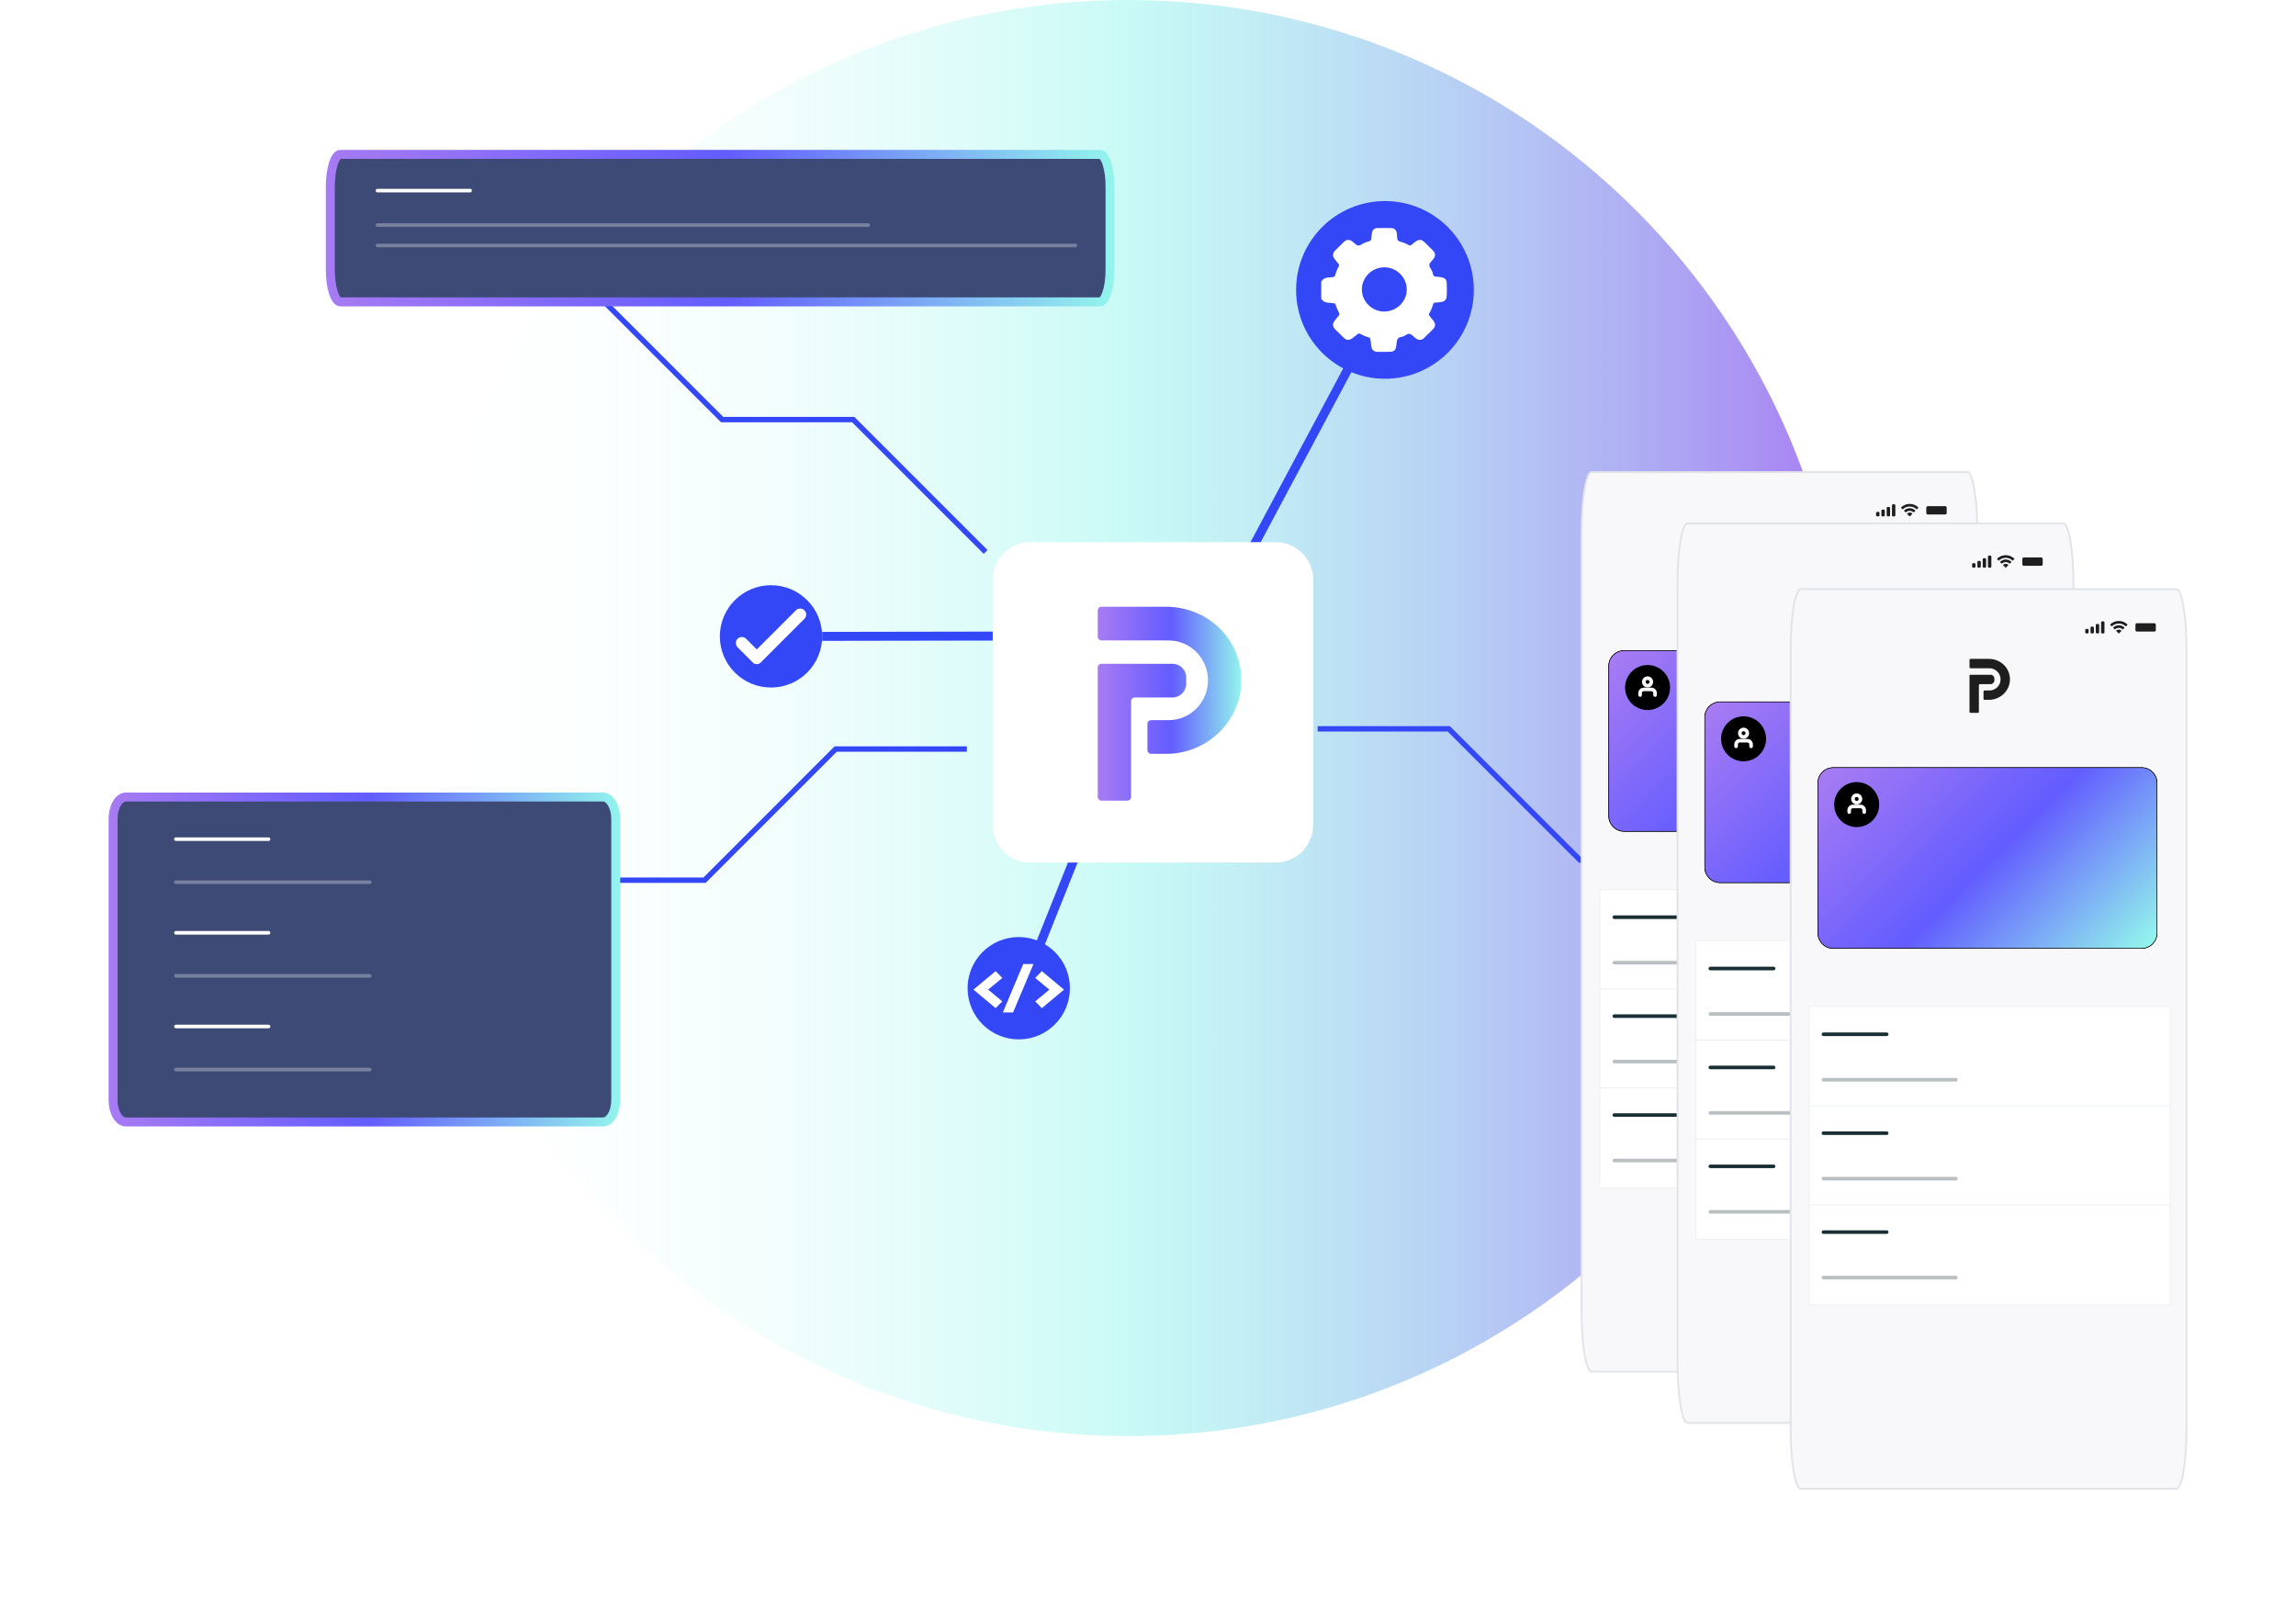 <svg width="1279" height="890" viewBox="0 0 1279 890" fill="none" xmlns="http://www.w3.org/2000/svg">
<path d="M628.5 800C849.414 800 1028.5 620.914 1028.5 400C1028.5 179.086 849.414 0 628.5 0C407.586 0 228.5 179.086 228.5 400C228.5 620.914 407.586 800 628.5 800Z" fill="url(#paint0_linear_2076_1149)"/>
<path d="M329.23 160.71L402.281 233.75H475.32L549.031 307.46" stroke="#3347F6" stroke-width="3" stroke-miterlimit="10"/>
<path d="M538.589 417.25H465.539L392.499 490.3H318.789" stroke="#3347F6" stroke-width="3" stroke-miterlimit="10"/>
<path d="M734 406H807.05L880.09 479.04H953.8" stroke="#3347F6" stroke-width="3" stroke-miterlimit="10"/>
<g filter="url(#filter0_d_2076_1149)">
<path d="M429.5 383C445.24 383 458 370.24 458 354.5C458 338.76 445.24 326 429.5 326C413.76 326 401 338.76 401 354.5C401 370.24 413.76 383 429.5 383Z" fill="#3347F6"/>
</g>
<path d="M448.101 344.73L423.721 369.11C422.531 370.3 420.601 370.3 419.411 369.11L410.931 360.63C409.601 359.3 409.571 357.09 410.931 355.79C412.241 354.53 414.331 354.54 415.631 355.84L421.571 361.78L443.361 339.99C444.671 338.68 446.791 338.68 448.111 339.99C449.421 341.3 449.421 343.42 448.111 344.74L448.101 344.73Z" fill="white"/>
<g filter="url(#filter1_d_2076_1149)">
<path d="M925.211 428.5C940.951 428.5 953.711 415.74 953.711 400C953.711 384.26 940.951 371.5 925.211 371.5C909.471 371.5 896.711 384.26 896.711 400C896.711 415.74 909.471 428.5 925.211 428.5Z" fill="#3347F6"/>
</g>
<path d="M925.211 420C914.181 420 905.211 411.03 905.211 400C905.211 388.97 914.181 380 925.211 380C936.241 380 945.211 388.97 945.211 400C945.211 411.03 936.241 420 925.211 420ZM925.211 380.96C914.711 380.96 906.171 389.5 906.171 400C906.171 410.5 914.711 419.03 925.211 419.03C935.711 419.03 944.241 410.49 944.241 400C944.241 389.51 935.701 380.96 925.211 380.96Z" stroke="white" stroke-width="2" stroke-miterlimit="10"/>
<path d="M925.211 420C919.451 420 915.111 411.4 915.111 400C915.111 388.6 919.451 380 925.211 380C930.971 380 935.311 388.6 935.311 400C935.311 411.4 930.971 420 925.211 420ZM925.211 380.96C920.001 380.96 916.081 389.14 916.081 400C916.081 410.86 920.011 419.03 925.211 419.03C930.411 419.03 934.341 410.85 934.341 400C934.341 389.15 930.411 380.96 925.211 380.96Z" stroke="white" stroke-width="2" stroke-miterlimit="10"/>
<path d="M944.711 400H905.701V400.96H944.711V400Z" stroke="white" stroke-width="2" stroke-miterlimit="10"/>
<path d="M942.881 407.81H907.541V408.78H942.881V407.81Z" stroke="white" stroke-width="2" stroke-miterlimit="10"/>
<path d="M942.881 391.23H907.541V392.19H942.881V391.23Z" stroke="white" stroke-width="2" stroke-miterlimit="10"/>
<g filter="url(#filter2_d_2076_1149)">
<path d="M771.5 211C798.838 211 821 188.838 821 161.5C821 134.162 798.838 112 771.5 112C744.162 112 722 134.162 722 161.5C722 188.838 744.162 211 771.5 211Z" fill="#3347F6"/>
</g>
<path d="M736 156.869C737.416 154.4 739.952 154.625 742.26 154.4C743.222 154.297 743.642 153.986 743.869 153.071C744.271 151.449 744.918 149.912 745.74 148.445C746.055 147.876 746.072 147.479 745.617 146.961C744.866 146.115 744.166 145.2 743.467 144.302C742.173 142.611 742.26 141.057 743.764 139.538C745.355 137.933 746.946 136.345 748.573 134.791C750.077 133.342 751.65 133.272 753.329 134.498C754.396 135.292 755.392 136.621 756.546 136.777C757.613 136.932 758.855 135.81 760.026 135.309C760.761 134.999 761.513 134.653 762.299 134.515C763.523 134.308 763.856 133.6 763.908 132.513C763.961 131.46 764.118 130.407 764.345 129.371C764.678 127.973 765.639 127.093 767.091 127.058C769.784 126.989 772.459 126.972 775.152 127.058C776.848 127.11 777.88 128.249 778.142 130.114C778.334 131.391 778.055 132.979 778.737 133.859C779.401 134.722 781.045 134.826 782.234 135.309C783.143 135.689 784.052 136.138 784.909 136.621C785.399 136.897 785.714 136.863 786.116 136.5C786.955 135.775 787.829 135.102 788.739 134.446C790.347 133.29 791.869 133.359 793.32 134.705C795.016 136.31 796.678 137.95 798.286 139.607C799.703 141.075 799.773 142.559 798.549 144.216C797.762 145.286 796.468 146.236 796.223 147.392C795.978 148.566 797.237 149.74 797.692 150.965C797.867 151.466 798.164 151.949 798.216 152.467C798.356 153.831 799.196 154.124 800.402 154.159C801.469 154.193 802.553 154.366 803.585 154.607C804.949 154.935 805.788 155.868 805.875 157.266C806.05 159.907 806.033 162.565 805.875 165.223C805.77 167.001 804.599 168.019 802.728 168.244C801.539 168.382 800.367 168.537 799.178 168.658C798.723 168.693 798.531 168.882 798.409 169.314C797.867 171.213 797.097 173.025 796.101 174.734C795.838 175.183 795.908 175.476 796.223 175.839C796.975 176.754 797.709 177.668 798.444 178.601C799.808 180.361 799.738 181.898 798.181 183.468C796.625 185.039 795.051 186.593 793.46 188.129C791.886 189.665 790.313 189.734 788.546 188.405C787.445 187.576 786.483 186.299 785.259 185.988C784.07 185.678 782.916 187.007 781.639 187.387C781.342 187.473 781.062 187.663 780.782 187.68C778.544 187.853 778.142 189.285 777.967 191.201C777.583 195.568 776.988 196 772.529 196C770.833 196 769.154 196 767.458 196C765.36 195.983 764.17 194.964 763.873 192.927C763.698 191.685 763.541 190.442 763.436 189.199C763.384 188.56 763.209 188.181 762.509 187.973C760.813 187.49 759.187 186.8 757.648 185.954C757.123 185.66 756.756 185.712 756.319 186.092C755.357 186.903 754.361 187.68 753.346 188.422C751.615 189.717 750.076 189.613 748.52 188.129C746.929 186.593 745.355 185.039 743.781 183.468C742.225 181.898 742.138 180.361 743.502 178.601C744.254 177.634 745.005 176.685 745.792 175.753C746.194 175.286 746.282 174.907 745.967 174.337C745.145 172.887 744.498 171.351 744.026 169.746C743.869 169.21 743.554 168.952 742.96 168.934C742.278 168.917 741.596 168.744 740.896 168.727C738.903 168.675 737.119 168.244 736 166.414V156.851V156.869ZM771.112 173.543C778.002 173.543 783.685 167.95 783.65 161.201C783.615 154.452 778.002 148.928 771.165 148.911C764.31 148.894 758.61 154.504 758.627 161.27C758.662 168.019 764.258 173.543 771.112 173.56V173.543Z" fill="white"/>
<g filter="url(#filter3_d_2076_1149)">
<path d="M567.5 579C583.24 579 596 566.24 596 550.5C596 534.76 583.24 522 567.5 522C551.76 522 539 534.76 539 550.5C539 566.24 551.76 579 567.5 579Z" fill="#3347F6"/>
</g>
<path d="M556.131 557.94L554.521 559.56L544.611 551.29L554.521 543.02L556.131 544.66L548.101 551.26L556.131 557.94Z" fill="white" stroke="white" stroke-width="3" stroke-miterlimit="10"/>
<path d="M573.451 538.5L563.341 562.5H560.891L571.001 538.5H573.451Z" fill="white" stroke="white" stroke-width="3" stroke-miterlimit="10"/>
<path d="M578.881 544.66L580.471 543.02L590.381 551.29L580.471 559.56L578.881 557.94L586.911 551.32L578.881 544.66Z" fill="white" stroke="white" stroke-width="3" stroke-miterlimit="10"/>
<path d="M458 354.5L568 354.31" stroke="#3347F6" stroke-width="5" stroke-miterlimit="10"/>
<path d="M756 196L692 315.93" stroke="#3347F6" stroke-width="5" stroke-miterlimit="10"/>
<path d="M605 462L579 527" stroke="#3347F6" stroke-width="5" stroke-miterlimit="10"/>
<g filter="url(#filter4_d_2076_1149)">
<path d="M710.58 302H573.92C562.366 302 553 311.366 553 322.92V459.58C553 471.134 562.366 480.5 573.92 480.5H710.58C722.134 480.5 731.5 471.134 731.5 459.58V322.92C731.5 311.366 722.134 302 710.58 302Z" fill="white"/>
</g>
<path d="M653.207 388.539H632.134C630.996 388.539 630.077 389.467 630.077 390.617V443.922C630.077 445.072 629.159 446 628.02 446H613.557C612.419 446 611.5 445.072 611.5 443.922V371.848C611.5 370.698 612.419 369.77 613.557 369.77H653.207C657.398 369.77 660.789 373.196 660.789 377.43V380.873C660.789 385.101 657.398 388.527 653.207 388.533V388.539ZM651.328 338.036C651.328 338.036 651.31 338.03 651.31 338.018C651.31 338.006 651.304 338 651.293 338H613.557C612.419 338 611.5 338.928 611.5 340.078V354.684C611.5 355.834 612.419 356.763 613.557 356.763H649.585C649.585 356.763 649.603 356.775 649.603 356.787C649.603 356.799 649.615 356.81 649.627 356.804C650.06 356.781 650.492 356.763 650.931 356.763C663.077 356.763 672.923 366.704 672.923 378.975C672.923 391.245 663.077 401.181 650.931 401.181C650.492 401.181 650.06 401.163 649.627 401.139C649.615 401.139 649.603 401.145 649.603 401.157C649.603 401.169 649.591 401.175 649.585 401.175H641.233C640.095 401.175 639.176 402.103 639.176 403.253V417.859C639.176 419.009 640.095 419.937 641.233 419.937H649.793C672.81 419.835 691.5 401.498 691.5 378.969C691.5 356.439 673.628 338.922 651.328 338.036Z" fill="url(#paint1_linear_2076_1149)"/>
<g filter="url(#filter5_d_2076_1149)">
<path d="M886.614 263H1095.9C1099 263 1101.52 278.06 1101.52 296.628V730.476C1101.52 749.044 1099 764.104 1095.9 764.104H886.614C883.513 764.104 881 749.044 881 730.476V296.628C881 278.06 883.513 263 886.614 263Z" fill="#F8F8FA"/>
<path d="M886.614 263H1095.9C1099 263 1101.52 278.06 1101.52 296.628V730.476C1101.52 749.044 1099 764.104 1095.9 764.104H886.614C883.513 764.104 881 749.044 881 730.476V296.628C881 278.06 883.513 263 886.614 263Z" stroke="#E0E3E8" stroke-miterlimit="10"/>
</g>
<path d="M1092.4 495.463H891.256V551.207H1092.4V495.463Z" fill="white" stroke="#ECEFF2" stroke-width="0.5"/>
<path d="M1092.4 550.841H891.256V606.584H1092.4V550.841Z" fill="white" stroke="#ECEFF2" stroke-width="0.5"/>
<path d="M1092.4 605.983H891.256V661.726H1092.4V605.983Z" fill="white" stroke="#ECEFF2" stroke-width="0.5"/>
<path d="M899.279 510.945H934.518" stroke="#1A2E35" stroke-width="2" stroke-linecap="round" stroke-linejoin="round"/>
<path opacity="0.3" d="M899.279 536.28H973.028" stroke="#1A2E35" stroke-width="2" stroke-linecap="round" stroke-linejoin="round"/>
<path d="M899.279 566.051H934.518" stroke="#1A2E35" stroke-width="2" stroke-linecap="round" stroke-linejoin="round"/>
<path opacity="0.3" d="M899.279 591.374H973.028" stroke="#1A2E35" stroke-width="2" stroke-linecap="round" stroke-linejoin="round"/>
<path d="M899.279 621.157H934.518" stroke="#1A2E35" stroke-width="2" stroke-linecap="round" stroke-linejoin="round"/>
<path opacity="0.3" d="M899.279 646.48H973.028" stroke="#1A2E35" stroke-width="2" stroke-linecap="round" stroke-linejoin="round"/>
<path d="M1083.62 281.972H1073.87C1073.43 281.972 1073.07 282.351 1073.07 282.819V285.767C1073.07 286.235 1073.43 286.614 1073.87 286.614H1083.62C1084.06 286.614 1084.42 286.235 1084.42 285.767V282.819C1084.42 282.351 1084.06 281.972 1083.62 281.972Z" fill="#1E1E1E"/>
<path fill-rule="evenodd" clip-rule="evenodd" d="M1063.82 282.149C1065.22 282.149 1066.57 282.688 1067.59 283.658C1067.66 283.735 1067.79 283.735 1067.86 283.658L1068.59 282.919C1068.63 282.881 1068.65 282.827 1068.65 282.773C1068.65 282.719 1068.63 282.665 1068.59 282.627C1065.93 280.063 1061.71 280.063 1059.04 282.627C1059 282.665 1058.98 282.719 1058.98 282.773C1058.98 282.827 1059 282.881 1059.04 282.919L1059.77 283.658C1059.84 283.735 1059.97 283.735 1060.04 283.658C1061.06 282.688 1062.41 282.149 1063.82 282.149ZM1063.82 284.551C1064.58 284.551 1065.33 284.836 1065.9 285.359C1065.98 285.436 1066.1 285.428 1066.17 285.359L1066.91 284.62C1066.94 284.582 1066.97 284.528 1066.97 284.474C1066.97 284.42 1066.94 284.366 1066.91 284.328C1065.16 282.704 1062.47 282.704 1060.73 284.328C1060.69 284.366 1060.67 284.42 1060.67 284.474C1060.67 284.528 1060.69 284.582 1060.72 284.62L1061.46 285.359C1061.53 285.436 1061.65 285.436 1061.73 285.359C1062.3 284.843 1063.04 284.551 1063.82 284.551ZM1065.28 286.175C1065.28 286.229 1065.26 286.283 1065.22 286.321L1063.95 287.599C1063.92 287.638 1063.87 287.661 1063.82 287.661C1063.76 287.661 1063.71 287.638 1063.68 287.599L1062.41 286.321C1062.37 286.283 1062.35 286.229 1062.35 286.175C1062.35 286.121 1062.37 286.067 1062.42 286.029C1063.22 285.344 1064.41 285.344 1065.21 286.029C1065.26 286.067 1065.28 286.121 1065.28 286.175Z" fill="#1E1E1E"/>
<path fill-rule="evenodd" clip-rule="evenodd" d="M1055.19 280.918H1054.56C1054.21 280.918 1053.93 281.202 1053.93 281.549V287.029C1053.93 287.376 1054.22 287.661 1054.56 287.661H1055.19C1055.54 287.661 1055.82 287.376 1055.82 287.029V281.549C1055.82 281.202 1055.54 280.918 1055.19 280.918ZM1051.62 282.388H1052.25C1052.59 282.388 1052.88 282.673 1052.88 283.019V287.022C1052.88 287.368 1052.59 287.653 1052.25 287.653H1051.62C1051.26 287.653 1050.99 287.368 1050.99 287.022V283.019C1050.99 282.673 1051.27 282.388 1051.62 282.388ZM1049.3 283.866H1048.67C1048.32 283.866 1048.04 284.151 1048.04 284.497V287.029C1048.04 287.376 1048.33 287.661 1048.67 287.661H1049.3C1049.65 287.661 1049.93 287.376 1049.93 287.029V284.497C1049.93 284.151 1049.65 283.866 1049.3 283.866ZM1046.36 285.128H1045.73C1045.38 285.128 1045.1 285.413 1045.1 285.759V287.022C1045.1 287.368 1045.39 287.653 1045.73 287.653H1046.36C1046.72 287.653 1046.99 287.368 1046.99 287.022V285.759C1046.99 285.413 1046.71 285.128 1046.36 285.128Z" fill="#1E1E1E"/>
<path d="M1076.54 362.635H904.74C900.125 362.635 896.385 366.375 896.385 370.99V454.541C896.385 459.155 900.125 462.896 904.74 462.896H1076.54C1081.16 462.896 1084.9 459.155 1084.9 454.541V370.99C1084.9 366.375 1081.16 362.635 1076.54 362.635Z" fill="black"/>
<path d="M1076.54 362.765H904.74C900.198 362.765 896.516 366.448 896.516 370.99V454.541C896.516 459.083 900.198 462.766 904.74 462.766H1076.54C1081.08 462.766 1084.77 459.083 1084.77 454.541V370.99C1084.77 366.448 1081.08 362.765 1076.54 362.765Z" stroke="black"/>
<path d="M1076.54 362.635H904.74C900.125 362.635 896.385 366.375 896.385 370.99V454.541C896.385 459.155 900.125 462.896 904.74 462.896H1076.54C1081.16 462.896 1084.9 459.155 1084.9 454.541V370.99C1084.9 366.375 1081.16 362.635 1076.54 362.635Z" fill="#4B40DE"/>
<path d="M1076.54 362.765H904.74C900.198 362.765 896.516 366.448 896.516 370.99V454.541C896.516 459.083 900.198 462.766 904.74 462.766H1076.54C1081.08 462.766 1084.77 459.083 1084.77 454.541V370.99C1084.77 366.448 1081.08 362.765 1076.54 362.765Z" stroke="black"/>
<path d="M1076.54 362.635H904.74C900.125 362.635 896.385 366.375 896.385 370.99V454.541C896.385 459.155 900.125 462.896 904.74 462.896H1076.54C1081.16 462.896 1084.9 459.155 1084.9 454.541V370.99C1084.9 366.375 1081.16 362.635 1076.54 362.635Z" fill="url(#paint2_linear_2076_1149)"/>
<path d="M1076.54 362.765H904.74C900.198 362.765 896.516 366.448 896.516 370.99V454.541C896.516 459.083 900.198 462.766 904.74 462.766H1076.54C1081.08 462.766 1084.77 459.083 1084.77 454.541V370.99C1084.77 366.448 1081.08 362.765 1076.54 362.765Z" fill="url(#paint3_linear_2076_1149)"/>
<path d="M917.794 395.533C924.716 395.533 930.327 389.922 930.327 383C930.327 376.079 924.716 370.468 917.794 370.468C910.873 370.468 905.262 376.079 905.262 383C905.262 389.922 910.873 395.533 917.794 395.533Z" fill="black"/>
<path d="M921.972 387.178V386.134C921.972 385.58 921.753 385.047 921.361 384.656C920.97 384.264 920.437 384.045 919.884 384.045H915.706C915.152 384.045 914.62 384.264 914.228 384.656C913.837 385.047 913.617 385.58 913.617 386.134V387.178" stroke="white" stroke-width="2" stroke-linecap="round" stroke-linejoin="round"/>
<path d="M917.794 381.956C918.948 381.956 919.883 381.021 919.883 379.867C919.883 378.713 918.948 377.778 917.794 377.778C916.64 377.778 915.705 378.713 915.705 379.867C915.705 381.021 916.64 381.956 917.794 381.956Z" stroke="white" stroke-width="2" stroke-linecap="round" stroke-linejoin="round"/>
<path d="M992.378 315.902H986.444C986.122 315.902 985.866 316.158 985.866 316.48V331.338C985.866 331.66 985.609 331.916 985.287 331.916H981.213C980.891 331.916 980.635 331.66 980.635 331.338V311.257C980.635 310.935 980.891 310.678 981.213 310.678H992.378C993.558 310.678 994.51 311.631 994.51 312.81V313.77C994.51 314.949 993.558 315.902 992.378 315.902ZM991.851 301.836H981.228C980.906 301.836 980.649 302.092 980.649 302.414V306.488C980.649 306.81 980.906 307.066 981.228 307.066H991.375C991.499 307.066 991.617 307.052 991.741 307.052C995.162 307.052 997.932 309.821 997.932 313.242C997.932 316.664 995.162 319.433 991.741 319.433C991.617 319.433 991.492 319.433 991.375 319.418H989.023C988.701 319.418 988.444 319.675 988.444 319.997V324.07C988.444 324.393 988.701 324.649 989.023 324.649H991.433C997.91 324.62 1003.18 319.513 1003.18 313.235C1003.18 306.957 998.144 302.077 991.866 301.828L991.851 301.836Z" fill="#1E1E1E"/>
<g filter="url(#filter6_d_2076_1149)">
<path d="M940.094 291.572H1149.38C1152.48 291.572 1155 306.632 1155 325.2V759.048C1155 777.616 1152.48 792.676 1149.38 792.676H940.094C936.994 792.676 934.48 777.616 934.48 759.048V325.2C934.48 306.632 936.994 291.572 940.094 291.572Z" fill="#F8F8FA"/>
<path d="M940.094 291.572H1149.38C1152.48 291.572 1155 306.632 1155 325.2V759.048C1155 777.616 1152.48 792.676 1149.38 792.676H940.094C936.994 792.676 934.48 777.616 934.48 759.048V325.2C934.48 306.632 936.994 291.572 940.094 291.572Z" stroke="#E0E3E8" stroke-miterlimit="10"/>
</g>
<path d="M1145.88 524.035H944.736V579.778H1145.88V524.035Z" fill="white" stroke="#ECEFF2" stroke-width="0.5"/>
<path d="M1145.88 579.413H944.736V635.156H1145.88V579.413Z" fill="white" stroke="#ECEFF2" stroke-width="0.5"/>
<path d="M1145.88 634.554H944.736V690.298H1145.88V634.554Z" fill="white" stroke="#ECEFF2" stroke-width="0.5"/>
<path d="M952.76 539.517H987.998" stroke="#1A2E35" stroke-width="2" stroke-linecap="round" stroke-linejoin="round"/>
<path opacity="0.3" d="M952.76 564.851H1026.51" stroke="#1A2E35" stroke-width="2" stroke-linecap="round" stroke-linejoin="round"/>
<path d="M952.76 594.623H987.998" stroke="#1A2E35" stroke-width="2" stroke-linecap="round" stroke-linejoin="round"/>
<path opacity="0.3" d="M952.76 619.946H1026.51" stroke="#1A2E35" stroke-width="2" stroke-linecap="round" stroke-linejoin="round"/>
<path d="M952.76 649.729H987.998" stroke="#1A2E35" stroke-width="2" stroke-linecap="round" stroke-linejoin="round"/>
<path opacity="0.3" d="M952.76 675.052H1026.51" stroke="#1A2E35" stroke-width="2" stroke-linecap="round" stroke-linejoin="round"/>
<path d="M1137.1 310.544H1127.35C1126.91 310.544 1126.55 310.923 1126.55 311.391V314.339C1126.55 314.806 1126.91 315.186 1127.35 315.186H1137.1C1137.54 315.186 1137.9 314.806 1137.9 314.339V311.391C1137.9 310.923 1137.54 310.544 1137.1 310.544Z" fill="#1E1E1E"/>
<path fill-rule="evenodd" clip-rule="evenodd" d="M1117.3 310.721C1118.7 310.721 1120.05 311.26 1121.07 312.23C1121.14 312.307 1121.27 312.307 1121.34 312.23L1122.07 311.491C1122.11 311.452 1122.13 311.398 1122.13 311.345C1122.13 311.291 1122.11 311.237 1122.07 311.198C1119.41 308.635 1115.19 308.635 1112.52 311.198C1112.48 311.237 1112.46 311.291 1112.46 311.345C1112.46 311.398 1112.48 311.452 1112.52 311.491L1113.25 312.23C1113.33 312.307 1113.45 312.307 1113.52 312.23C1114.54 311.26 1115.89 310.721 1117.3 310.721ZM1117.3 313.123C1118.07 313.123 1118.81 313.407 1119.38 313.931C1119.46 314.008 1119.58 314 1119.66 313.931L1120.39 313.192C1120.42 313.153 1120.45 313.1 1120.45 313.046C1120.45 312.992 1120.42 312.938 1120.39 312.899C1118.64 311.275 1115.95 311.275 1114.21 312.899C1114.18 312.938 1114.15 312.992 1114.15 313.046C1114.15 313.1 1114.17 313.153 1114.2 313.192L1114.94 313.931C1115.01 314.008 1115.13 314.008 1115.21 313.931C1115.78 313.415 1116.52 313.123 1117.3 313.123ZM1118.76 314.747C1118.76 314.801 1118.74 314.855 1118.7 314.893L1117.44 316.171C1117.4 316.209 1117.35 316.232 1117.3 316.232C1117.24 316.232 1117.19 316.209 1117.16 316.171L1115.89 314.893C1115.85 314.855 1115.83 314.801 1115.83 314.747C1115.83 314.693 1115.85 314.639 1115.9 314.601C1116.7 313.916 1117.89 313.916 1118.7 314.601C1118.74 314.639 1118.76 314.693 1118.76 314.747Z" fill="#1E1E1E"/>
<path fill-rule="evenodd" clip-rule="evenodd" d="M1108.67 309.489H1108.04C1107.69 309.489 1107.41 309.774 1107.41 310.121V315.601C1107.41 315.948 1107.7 316.232 1108.04 316.232H1108.67C1109.02 316.232 1109.3 315.948 1109.3 315.601V310.121C1109.3 309.774 1109.02 309.489 1108.67 309.489ZM1105.1 310.96H1105.73C1106.07 310.96 1106.36 311.244 1106.36 311.591V315.593C1106.36 315.94 1106.07 316.225 1105.73 316.225H1105.1C1104.75 316.225 1104.47 315.94 1104.47 315.593V311.591C1104.47 311.244 1104.75 310.96 1105.1 310.96ZM1102.78 312.438H1102.15C1101.8 312.438 1101.52 312.722 1101.52 313.069V315.601C1101.52 315.948 1101.81 316.232 1102.15 316.232H1102.78C1103.13 316.232 1103.41 315.948 1103.41 315.601V313.069C1103.41 312.722 1103.13 312.438 1102.78 312.438ZM1099.84 313.7H1099.21C1098.86 313.7 1098.58 313.985 1098.58 314.331V315.593C1098.58 315.94 1098.87 316.225 1099.21 316.225H1099.84C1100.2 316.225 1100.47 315.94 1100.47 315.593V314.331C1100.47 313.985 1100.19 313.7 1099.84 313.7Z" fill="#1E1E1E"/>
<path d="M1130.02 391.207H958.22C953.606 391.207 949.865 394.947 949.865 399.562V483.113C949.865 487.727 953.606 491.468 958.22 491.468H1130.02C1134.64 491.468 1138.38 487.727 1138.38 483.113V399.562C1138.38 394.947 1134.64 391.207 1130.02 391.207Z" fill="black"/>
<path d="M1130.02 391.337H958.221C953.678 391.337 949.996 395.019 949.996 399.562V483.113C949.996 487.655 953.678 491.337 958.221 491.337H1130.02C1134.57 491.337 1138.25 487.655 1138.25 483.113V399.562C1138.25 395.019 1134.57 391.337 1130.02 391.337Z" stroke="black"/>
<path d="M1130.02 391.207H958.22C953.606 391.207 949.865 394.947 949.865 399.562V483.113C949.865 487.727 953.606 491.468 958.22 491.468H1130.02C1134.64 491.468 1138.38 487.727 1138.38 483.113V399.562C1138.38 394.947 1134.64 391.207 1130.02 391.207Z" fill="#4B40DE"/>
<path d="M1130.02 391.337H958.221C953.678 391.337 949.996 395.019 949.996 399.562V483.113C949.996 487.655 953.678 491.337 958.221 491.337H1130.02C1134.57 491.337 1138.25 487.655 1138.25 483.113V399.562C1138.25 395.019 1134.57 391.337 1130.02 391.337Z" stroke="black"/>
<path d="M1130.02 391.207H958.22C953.606 391.207 949.865 394.947 949.865 399.562V483.113C949.865 487.727 953.606 491.468 958.22 491.468H1130.02C1134.64 491.468 1138.38 487.727 1138.38 483.113V399.562C1138.38 394.947 1134.64 391.207 1130.02 391.207Z" fill="url(#paint4_linear_2076_1149)"/>
<path d="M1130.02 391.337H958.221C953.678 391.337 949.996 395.019 949.996 399.562V483.113C949.996 487.655 953.678 491.337 958.221 491.337H1130.02C1134.57 491.337 1138.25 487.655 1138.25 483.113V399.562C1138.25 395.019 1134.57 391.337 1130.02 391.337Z" fill="url(#paint5_linear_2076_1149)"/>
<path d="M971.275 424.105C978.196 424.105 983.808 418.494 983.808 411.572C983.808 404.651 978.196 399.04 971.275 399.04C964.353 399.04 958.742 404.651 958.742 411.572C958.742 418.494 964.353 424.105 971.275 424.105Z" fill="black"/>
<path d="M975.453 415.75V414.705C975.453 414.152 975.233 413.619 974.842 413.228C974.45 412.836 973.918 412.617 973.364 412.617H969.186C968.633 412.617 968.1 412.836 967.709 413.228C967.317 413.619 967.098 414.152 967.098 414.705V415.75" stroke="white" stroke-width="2" stroke-linecap="round" stroke-linejoin="round"/>
<path d="M971.274 410.528C972.428 410.528 973.363 409.593 973.363 408.439C973.363 407.285 972.428 406.35 971.274 406.35C970.12 406.35 969.186 407.285 969.186 408.439C969.186 409.593 970.12 410.528 971.274 410.528Z" stroke="white" stroke-width="2" stroke-linecap="round" stroke-linejoin="round"/>
<path d="M1045.86 344.473H1039.92C1039.6 344.473 1039.35 344.73 1039.35 345.052V359.909C1039.35 360.232 1039.09 360.488 1038.77 360.488H1034.69C1034.37 360.488 1034.12 360.232 1034.12 359.909V339.829C1034.12 339.506 1034.37 339.25 1034.69 339.25H1045.86C1047.04 339.25 1047.99 340.202 1047.99 341.382V342.342C1047.99 343.521 1047.04 344.473 1045.86 344.473ZM1045.33 330.407H1034.71C1034.39 330.407 1034.13 330.664 1034.13 330.986V335.059C1034.13 335.382 1034.39 335.638 1034.71 335.638H1044.86C1044.98 335.638 1045.1 335.624 1045.22 335.624C1048.64 335.624 1051.41 338.393 1051.41 341.814C1051.41 345.235 1048.64 348.005 1045.22 348.005C1045.1 348.005 1044.97 348.005 1044.86 347.99H1042.5C1042.18 347.99 1041.92 348.246 1041.92 348.569V352.642C1041.92 352.964 1042.18 353.221 1042.5 353.221H1044.91C1051.39 353.191 1056.66 348.085 1056.66 341.807C1056.66 335.528 1051.62 330.649 1045.35 330.4L1045.33 330.407Z" fill="#1E1E1E"/>
<g filter="url(#filter7_d_2076_1149)">
<path d="M1003.1 328.202H1212.39C1215.49 328.202 1218 343.262 1218 361.83V795.678C1218 814.247 1215.49 829.307 1212.39 829.307H1003.1C999.998 829.307 997.484 814.247 997.484 795.678V361.83C997.484 343.262 999.998 328.202 1003.1 328.202Z" fill="#F8F8FA"/>
<path d="M1003.1 328.202H1212.39C1215.49 328.202 1218 343.262 1218 361.83V795.678C1218 814.247 1215.49 829.307 1212.39 829.307H1003.1C999.998 829.307 997.484 814.247 997.484 795.678V361.83C997.484 343.262 999.998 328.202 1003.1 328.202Z" stroke="#E0E3E8" stroke-miterlimit="10"/>
</g>
<path d="M1208.89 560.665H1007.74V616.409H1208.89V560.665Z" fill="white" stroke="#ECEFF2" stroke-width="0.5"/>
<path d="M1208.89 616.043H1007.74V671.787H1208.89V616.043Z" fill="white" stroke="#ECEFF2" stroke-width="0.5"/>
<path d="M1208.89 671.185H1007.74V726.928H1208.89V671.185Z" fill="white" stroke="#ECEFF2" stroke-width="0.5"/>
<path d="M1015.77 576.147H1051" stroke="#1A2E35" stroke-width="2" stroke-linecap="round" stroke-linejoin="round"/>
<path opacity="0.3" d="M1015.77 601.482H1089.51" stroke="#1A2E35" stroke-width="2" stroke-linecap="round" stroke-linejoin="round"/>
<path d="M1015.77 631.253H1051" stroke="#1A2E35" stroke-width="2" stroke-linecap="round" stroke-linejoin="round"/>
<path opacity="0.3" d="M1015.77 656.576H1089.51" stroke="#1A2E35" stroke-width="2" stroke-linecap="round" stroke-linejoin="round"/>
<path d="M1015.77 686.359H1051" stroke="#1A2E35" stroke-width="2" stroke-linecap="round" stroke-linejoin="round"/>
<path opacity="0.3" d="M1015.77 711.682H1089.51" stroke="#1A2E35" stroke-width="2" stroke-linecap="round" stroke-linejoin="round"/>
<path d="M1200.1 347.174H1190.36C1189.91 347.174 1189.55 347.554 1189.55 348.021V350.969C1189.55 351.437 1189.91 351.816 1190.36 351.816H1200.1C1200.55 351.816 1200.91 351.437 1200.91 350.969V348.021C1200.91 347.554 1200.55 347.174 1200.1 347.174Z" fill="#1E1E1E"/>
<path fill-rule="evenodd" clip-rule="evenodd" d="M1180.3 347.351C1181.71 347.351 1183.05 347.89 1184.07 348.86C1184.15 348.937 1184.27 348.937 1184.34 348.86L1185.08 348.121C1185.11 348.083 1185.14 348.029 1185.14 347.975C1185.14 347.921 1185.11 347.867 1185.08 347.829C1182.41 345.265 1178.2 345.265 1175.52 347.829C1175.49 347.867 1175.46 347.921 1175.46 347.975C1175.46 348.029 1175.49 348.083 1175.52 348.121L1176.26 348.86C1176.33 348.937 1176.45 348.937 1176.53 348.86C1177.55 347.89 1178.89 347.351 1180.3 347.351ZM1180.3 349.753C1181.07 349.753 1181.82 350.038 1182.39 350.561C1182.47 350.638 1182.59 350.631 1182.66 350.561L1183.39 349.822C1183.43 349.784 1183.45 349.73 1183.45 349.676C1183.45 349.622 1183.43 349.568 1183.39 349.53C1181.65 347.906 1178.95 347.906 1177.22 349.53C1177.18 349.568 1177.16 349.622 1177.15 349.676C1177.15 349.73 1177.17 349.784 1177.21 349.822L1177.94 350.561C1178.01 350.638 1178.14 350.638 1178.21 350.561C1178.78 350.046 1179.52 349.753 1180.3 349.753ZM1181.77 351.377C1181.77 351.431 1181.74 351.485 1181.71 351.523L1180.44 352.801C1180.4 352.84 1180.35 352.863 1180.3 352.863C1180.25 352.863 1180.2 352.84 1180.16 352.801L1178.89 351.523C1178.86 351.485 1178.83 351.431 1178.83 351.377C1178.83 351.323 1178.86 351.269 1178.9 351.231C1179.71 350.546 1180.89 350.546 1181.7 351.231C1181.74 351.269 1181.77 351.323 1181.77 351.377Z" fill="#1E1E1E"/>
<path fill-rule="evenodd" clip-rule="evenodd" d="M1171.68 346.12H1171.05C1170.69 346.12 1170.42 346.405 1170.42 346.751V352.232C1170.42 352.578 1170.7 352.863 1171.05 352.863H1171.68C1172.03 352.863 1172.31 352.578 1172.31 352.232V346.751C1172.31 346.405 1172.02 346.12 1171.68 346.12ZM1168.1 347.59H1168.73C1169.08 347.59 1169.36 347.875 1169.36 348.221V352.224C1169.36 352.57 1169.08 352.855 1168.73 352.855H1168.1C1167.75 352.855 1167.47 352.57 1167.47 352.224V348.221C1167.47 347.875 1167.76 347.59 1168.1 347.59ZM1165.79 349.068H1165.16C1164.8 349.068 1164.53 349.353 1164.53 349.699V352.232C1164.53 352.578 1164.81 352.863 1165.16 352.863H1165.79C1166.14 352.863 1166.42 352.578 1166.42 352.232V349.699C1166.42 349.353 1166.13 349.068 1165.79 349.068ZM1162.85 350.33H1162.22C1161.87 350.33 1161.59 350.615 1161.59 350.961V352.224C1161.59 352.57 1161.87 352.855 1162.22 352.855H1162.85C1163.2 352.855 1163.48 352.57 1163.48 352.224V350.961C1163.48 350.615 1163.19 350.33 1162.85 350.33Z" fill="#1E1E1E"/>
<path d="M1193.03 427.837H1021.22C1016.61 427.837 1012.87 431.578 1012.87 436.192V519.743C1012.87 524.358 1016.61 528.098 1021.22 528.098H1193.03C1197.64 528.098 1201.38 524.358 1201.38 519.743V436.192C1201.38 431.578 1197.64 427.837 1193.03 427.837Z" fill="black"/>
<path d="M1193.03 427.968H1021.22C1016.68 427.968 1013 431.65 1013 436.192V519.743C1013 524.286 1016.68 527.968 1021.22 527.968H1193.03C1197.57 527.968 1201.25 524.286 1201.25 519.743V436.192C1201.25 431.65 1197.57 427.968 1193.03 427.968Z" stroke="black"/>
<path d="M1193.03 427.837H1021.22C1016.61 427.837 1012.87 431.578 1012.87 436.192V519.743C1012.87 524.358 1016.61 528.098 1021.22 528.098H1193.03C1197.64 528.098 1201.38 524.358 1201.38 519.743V436.192C1201.38 431.578 1197.64 427.837 1193.03 427.837Z" fill="#4B40DE"/>
<path d="M1193.03 427.968H1021.22C1016.68 427.968 1013 431.65 1013 436.192V519.743C1013 524.286 1016.68 527.968 1021.22 527.968H1193.03C1197.57 527.968 1201.25 524.286 1201.25 519.743V436.192C1201.25 431.65 1197.57 427.968 1193.03 427.968Z" stroke="black"/>
<path d="M1193.03 427.837H1021.22C1016.61 427.837 1012.87 431.578 1012.87 436.192V519.743C1012.87 524.358 1016.61 528.098 1021.22 528.098H1193.03C1197.64 528.098 1201.38 524.358 1201.38 519.743V436.192C1201.38 431.578 1197.64 427.837 1193.03 427.837Z" fill="url(#paint6_linear_2076_1149)"/>
<path d="M1193.03 427.968H1021.22C1016.68 427.968 1013 431.65 1013 436.192V519.743C1013 524.286 1016.68 527.968 1021.22 527.968H1193.03C1197.57 527.968 1201.25 524.286 1201.25 519.743V436.192C1201.25 431.65 1197.57 427.968 1193.03 427.968Z" fill="url(#paint7_linear_2076_1149)"/>
<path d="M1034.28 460.735C1041.2 460.735 1046.81 455.124 1046.81 448.203C1046.81 441.281 1041.2 435.67 1034.28 435.67C1027.36 435.67 1021.75 441.281 1021.75 448.203C1021.75 455.124 1027.36 460.735 1034.28 460.735Z" fill="black"/>
<path d="M1038.46 452.38V451.336C1038.46 450.782 1038.24 450.25 1037.85 449.858C1037.45 449.466 1036.92 449.247 1036.37 449.247H1032.19C1031.64 449.247 1031.1 449.466 1030.71 449.858C1030.32 450.25 1030.1 450.782 1030.1 451.336V452.38" stroke="white" stroke-width="2" stroke-linecap="round" stroke-linejoin="round"/>
<path d="M1034.28 447.158C1035.43 447.158 1036.37 446.223 1036.37 445.069C1036.37 443.915 1035.43 442.981 1034.28 442.981C1033.12 442.981 1032.19 443.915 1032.19 445.069C1032.19 446.223 1033.12 447.158 1034.28 447.158Z" stroke="white" stroke-width="2" stroke-linecap="round" stroke-linejoin="round"/>
<path d="M1108.86 381.104H1102.93C1102.61 381.104 1102.35 381.36 1102.35 381.683V396.54C1102.35 396.862 1102.09 397.119 1101.77 397.119H1097.7C1097.38 397.119 1097.12 396.862 1097.12 396.54V376.459C1097.12 376.137 1097.38 375.88 1097.7 375.88H1108.86C1110.04 375.88 1110.99 376.833 1110.99 378.012V378.972C1110.99 380.151 1110.04 381.104 1108.86 381.104ZM1108.34 367.038H1097.71C1097.39 367.038 1097.13 367.294 1097.13 367.616V371.69C1097.13 372.012 1097.39 372.269 1097.71 372.269H1107.86C1107.98 372.269 1108.1 372.254 1108.23 372.254C1111.65 372.254 1114.42 375.023 1114.42 378.444C1114.42 381.866 1111.65 384.635 1108.23 384.635C1108.1 384.635 1107.98 384.635 1107.86 384.62H1105.51C1105.19 384.62 1104.93 384.877 1104.93 385.199V389.272C1104.93 389.595 1105.19 389.851 1105.51 389.851H1107.92C1114.39 389.822 1119.66 384.716 1119.66 378.437C1119.66 372.159 1114.63 367.279 1108.35 367.03L1108.34 367.038Z" fill="#1E1E1E"/>
<g filter="url(#filter8_d_2076_1149)">
<path d="M70.125 444H335.875C339.813 444 343 449.44 343 456.148V612.852C343 619.56 339.813 625 335.875 625H70.125C66.188 625 63 619.56 63 612.852V456.148C63 449.44 66.188 444 70.125 444Z" fill="#3D4A75"/>
<path d="M70.125 444H335.875C339.813 444 343 449.44 343 456.148V612.852C343 619.56 339.813 625 335.875 625H70.125C66.188 625 63 619.56 63 612.852V456.148C63 449.44 66.188 444 70.125 444Z" stroke="url(#paint8_linear_2076_1149)" stroke-width="5" stroke-miterlimit="10"/>
</g>
<path d="M98 467.463H149.59" stroke="white" stroke-width="2" stroke-linecap="round" stroke-linejoin="round"/>
<path opacity="0.3" d="M98 491.44H205.99" stroke="white" stroke-width="2" stroke-linecap="round" stroke-linejoin="round"/>
<path d="M98 519.629H149.59" stroke="white" stroke-width="2" stroke-linecap="round" stroke-linejoin="round"/>
<path opacity="0.3" d="M98 543.617H205.99" stroke="white" stroke-width="2" stroke-linecap="round" stroke-linejoin="round"/>
<path d="M98 571.806H149.59" stroke="white" stroke-width="2" stroke-linecap="round" stroke-linejoin="round"/>
<path opacity="0.3" d="M98 595.794H205.99" stroke="white" stroke-width="2" stroke-linecap="round" stroke-linejoin="round"/>
<path d="M260 23.463H311.59" stroke="white" stroke-width="2" stroke-linecap="round" stroke-linejoin="round"/>
<path opacity="0.3" d="M260 47.44H367.99" stroke="white" stroke-width="2" stroke-linecap="round" stroke-linejoin="round"/>
<path d="M260 75.629H311.59" stroke="white" stroke-width="2" stroke-linecap="round" stroke-linejoin="round"/>
<path opacity="0.3" d="M260 99.617H367.99" stroke="white" stroke-width="2" stroke-linecap="round" stroke-linejoin="round"/>
<path d="M260 127.806H311.59" stroke="white" stroke-width="2" stroke-linecap="round" stroke-linejoin="round"/>
<path opacity="0.3" d="M260 151.794H367.99" stroke="white" stroke-width="2" stroke-linecap="round" stroke-linejoin="round"/>
<g filter="url(#filter9_d_2076_1149)">
<path d="M189.69 86H612.67C615.81 86 618.36 94.06 618.36 104V150.16C618.36 160.1 615.81 168.16 612.67 168.16H189.69C186.55 168.16 184 160.1 184 150.16V104C184 94.06 186.55 86 189.69 86Z" fill="#3D4A75"/>
<path d="M189.69 86H612.67C615.81 86 618.36 94.06 618.36 104V150.16C618.36 160.1 615.81 168.16 612.67 168.16H189.69C186.55 168.16 184 160.1 184 150.16V104C184 94.06 186.55 86 189.69 86Z" stroke="url(#paint9_linear_2076_1149)" stroke-width="5" stroke-miterlimit="10"/>
</g>
<path d="M210.271 106.17H261.871" stroke="white" stroke-width="2" stroke-linecap="round" stroke-linejoin="round"/>
<path opacity="0.3" d="M210.271 125.36H483.641" stroke="white" stroke-width="2" stroke-linecap="round" stroke-linejoin="round"/>
<path opacity="0.3" d="M210.271 136.76H599.071" stroke="white" stroke-width="2" stroke-linecap="round" stroke-linejoin="round"/>
<defs>
<filter id="filter0_d_2076_1149" x="381" y="306" width="97" height="97" filterUnits="userSpaceOnUse" color-interpolation-filters="sRGB">
<feFlood flood-opacity="0" result="BackgroundImageFix"/>
<feColorMatrix in="SourceAlpha" type="matrix" values="0 0 0 0 0 0 0 0 0 0 0 0 0 0 0 0 0 0 127 0" result="hardAlpha"/>
<feOffset/>
<feGaussianBlur stdDeviation="10"/>
<feColorMatrix type="matrix" values="0 0 0 0 0.2 0 0 0 0 0.278 0 0 0 0 0.965 0 0 0 0.25 0"/>
<feBlend mode="normal" in2="BackgroundImageFix" result="effect1_dropShadow_2076_1149"/>
<feBlend mode="normal" in="SourceGraphic" in2="effect1_dropShadow_2076_1149" result="shape"/>
</filter>
<filter id="filter1_d_2076_1149" x="876.711" y="351.5" width="97" height="97" filterUnits="userSpaceOnUse" color-interpolation-filters="sRGB">
<feFlood flood-opacity="0" result="BackgroundImageFix"/>
<feColorMatrix in="SourceAlpha" type="matrix" values="0 0 0 0 0 0 0 0 0 0 0 0 0 0 0 0 0 0 127 0" result="hardAlpha"/>
<feOffset/>
<feGaussianBlur stdDeviation="10"/>
<feColorMatrix type="matrix" values="0 0 0 0 0.2 0 0 0 0 0.278 0 0 0 0 0.965 0 0 0 0.25 0"/>
<feBlend mode="normal" in2="BackgroundImageFix" result="effect1_dropShadow_2076_1149"/>
<feBlend mode="normal" in="SourceGraphic" in2="effect1_dropShadow_2076_1149" result="shape"/>
</filter>
<filter id="filter2_d_2076_1149" x="702" y="92" width="139" height="139" filterUnits="userSpaceOnUse" color-interpolation-filters="sRGB">
<feFlood flood-opacity="0" result="BackgroundImageFix"/>
<feColorMatrix in="SourceAlpha" type="matrix" values="0 0 0 0 0 0 0 0 0 0 0 0 0 0 0 0 0 0 127 0" result="hardAlpha"/>
<feOffset/>
<feGaussianBlur stdDeviation="10"/>
<feColorMatrix type="matrix" values="0 0 0 0 0.2 0 0 0 0 0.278 0 0 0 0 0.965 0 0 0 0.25 0"/>
<feBlend mode="normal" in2="BackgroundImageFix" result="effect1_dropShadow_2076_1149"/>
<feBlend mode="normal" in="SourceGraphic" in2="effect1_dropShadow_2076_1149" result="shape"/>
</filter>
<filter id="filter3_d_2076_1149" x="519" y="502" width="97" height="97" filterUnits="userSpaceOnUse" color-interpolation-filters="sRGB">
<feFlood flood-opacity="0" result="BackgroundImageFix"/>
<feColorMatrix in="SourceAlpha" type="matrix" values="0 0 0 0 0 0 0 0 0 0 0 0 0 0 0 0 0 0 127 0" result="hardAlpha"/>
<feOffset/>
<feGaussianBlur stdDeviation="10"/>
<feColorMatrix type="matrix" values="0 0 0 0 0.2 0 0 0 0 0.278 0 0 0 0 0.965 0 0 0 0.25 0"/>
<feBlend mode="normal" in2="BackgroundImageFix" result="effect1_dropShadow_2076_1149"/>
<feBlend mode="normal" in="SourceGraphic" in2="effect1_dropShadow_2076_1149" result="shape"/>
</filter>
<filter id="filter4_d_2076_1149" x="493" y="242" width="298.5" height="298.5" filterUnits="userSpaceOnUse" color-interpolation-filters="sRGB">
<feFlood flood-opacity="0" result="BackgroundImageFix"/>
<feColorMatrix in="SourceAlpha" type="matrix" values="0 0 0 0 0 0 0 0 0 0 0 0 0 0 0 0 0 0 127 0" result="hardAlpha"/>
<feOffset/>
<feGaussianBlur stdDeviation="30"/>
<feColorMatrix type="matrix" values="0 0 0 0 0.2 0 0 0 0 0.278 0 0 0 0 0.965 0 0 0 0.5 0"/>
<feBlend mode="normal" in2="BackgroundImageFix" result="effect1_dropShadow_2076_1149"/>
<feBlend mode="normal" in="SourceGraphic" in2="effect1_dropShadow_2076_1149" result="shape"/>
</filter>
<filter id="filter5_d_2076_1149" x="820.5" y="202.5" width="341.516" height="622.104" filterUnits="userSpaceOnUse" color-interpolation-filters="sRGB">
<feFlood flood-opacity="0" result="BackgroundImageFix"/>
<feColorMatrix in="SourceAlpha" type="matrix" values="0 0 0 0 0 0 0 0 0 0 0 0 0 0 0 0 0 0 127 0" result="hardAlpha"/>
<feOffset/>
<feGaussianBlur stdDeviation="30"/>
<feColorMatrix type="matrix" values="0 0 0 0 0.2 0 0 0 0 0.278 0 0 0 0 0.965 0 0 0 0.5 0"/>
<feBlend mode="normal" in2="BackgroundImageFix" result="effect1_dropShadow_2076_1149"/>
<feBlend mode="normal" in="SourceGraphic" in2="effect1_dropShadow_2076_1149" result="shape"/>
</filter>
<filter id="filter6_d_2076_1149" x="873.98" y="231.072" width="341.516" height="622.104" filterUnits="userSpaceOnUse" color-interpolation-filters="sRGB">
<feFlood flood-opacity="0" result="BackgroundImageFix"/>
<feColorMatrix in="SourceAlpha" type="matrix" values="0 0 0 0 0 0 0 0 0 0 0 0 0 0 0 0 0 0 127 0" result="hardAlpha"/>
<feOffset/>
<feGaussianBlur stdDeviation="30"/>
<feColorMatrix type="matrix" values="0 0 0 0 0.2 0 0 0 0 0.278 0 0 0 0 0.965 0 0 0 0.5 0"/>
<feBlend mode="normal" in2="BackgroundImageFix" result="effect1_dropShadow_2076_1149"/>
<feBlend mode="normal" in="SourceGraphic" in2="effect1_dropShadow_2076_1149" result="shape"/>
</filter>
<filter id="filter7_d_2076_1149" x="936.984" y="267.702" width="341.516" height="622.104" filterUnits="userSpaceOnUse" color-interpolation-filters="sRGB">
<feFlood flood-opacity="0" result="BackgroundImageFix"/>
<feColorMatrix in="SourceAlpha" type="matrix" values="0 0 0 0 0 0 0 0 0 0 0 0 0 0 0 0 0 0 127 0" result="hardAlpha"/>
<feOffset/>
<feGaussianBlur stdDeviation="30"/>
<feColorMatrix type="matrix" values="0 0 0 0 0.2 0 0 0 0 0.278 0 0 0 0 0.965 0 0 0 0.5 0"/>
<feBlend mode="normal" in2="BackgroundImageFix" result="effect1_dropShadow_2076_1149"/>
<feBlend mode="normal" in="SourceGraphic" in2="effect1_dropShadow_2076_1149" result="shape"/>
</filter>
<filter id="filter8_d_2076_1149" x="0.5" y="381.5" width="405" height="306" filterUnits="userSpaceOnUse" color-interpolation-filters="sRGB">
<feFlood flood-opacity="0" result="BackgroundImageFix"/>
<feColorMatrix in="SourceAlpha" type="matrix" values="0 0 0 0 0 0 0 0 0 0 0 0 0 0 0 0 0 0 127 0" result="hardAlpha"/>
<feOffset/>
<feGaussianBlur stdDeviation="30"/>
<feColorMatrix type="matrix" values="0 0 0 0 0.2 0 0 0 0 0.278 0 0 0 0 0.965 0 0 0 0.5 0"/>
<feBlend mode="normal" in2="BackgroundImageFix" result="effect1_dropShadow_2076_1149"/>
<feBlend mode="normal" in="SourceGraphic" in2="effect1_dropShadow_2076_1149" result="shape"/>
</filter>
<filter id="filter9_d_2076_1149" x="121.5" y="23.5" width="559.359" height="207.16" filterUnits="userSpaceOnUse" color-interpolation-filters="sRGB">
<feFlood flood-opacity="0" result="BackgroundImageFix"/>
<feColorMatrix in="SourceAlpha" type="matrix" values="0 0 0 0 0 0 0 0 0 0 0 0 0 0 0 0 0 0 127 0" result="hardAlpha"/>
<feOffset/>
<feGaussianBlur stdDeviation="30"/>
<feColorMatrix type="matrix" values="0 0 0 0 0.2 0 0 0 0 0.278 0 0 0 0 0.965 0 0 0 0.5 0"/>
<feBlend mode="normal" in2="BackgroundImageFix" result="effect1_dropShadow_2076_1149"/>
<feBlend mode="normal" in="SourceGraphic" in2="effect1_dropShadow_2076_1149" result="shape"/>
</filter>
<linearGradient id="paint0_linear_2076_1149" x1="228.5" y1="400" x2="1028.5" y2="400" gradientUnits="userSpaceOnUse">
<stop stop-color="white" stop-opacity="0"/>
<stop offset="0.5" stop-color="#93F5EC" stop-opacity="0.5"/>
<stop offset="1" stop-color="#A77BF3"/>
</linearGradient>
<linearGradient id="paint1_linear_2076_1149" x1="611.5" y1="392" x2="691.5" y2="392" gradientUnits="userSpaceOnUse">
<stop stop-color="#A77BF3"/>
<stop offset="0.51" stop-color="#635CFF"/>
<stop offset="1" stop-color="#93F5EC"/>
</linearGradient>
<linearGradient id="paint2_linear_2076_1149" x1="920.897" y1="343.021" x2="1060.39" y2="482.515" gradientUnits="userSpaceOnUse">
<stop stop-color="#A77BF3"/>
<stop offset="0.51" stop-color="#635CFF"/>
<stop offset="1" stop-color="#93F5EC"/>
</linearGradient>
<linearGradient id="paint3_linear_2076_1149" x1="920.986" y1="343.115" x2="1060.3" y2="482.421" gradientUnits="userSpaceOnUse">
<stop stop-color="#A77BF3"/>
<stop offset="0.51" stop-color="#635CFF"/>
<stop offset="1" stop-color="#93F5EC"/>
</linearGradient>
<linearGradient id="paint4_linear_2076_1149" x1="974.377" y1="371.593" x2="1113.87" y2="511.087" gradientUnits="userSpaceOnUse">
<stop stop-color="#A77BF3"/>
<stop offset="0.51" stop-color="#635CFF"/>
<stop offset="1" stop-color="#93F5EC"/>
</linearGradient>
<linearGradient id="paint5_linear_2076_1149" x1="974.466" y1="371.687" x2="1113.78" y2="510.993" gradientUnits="userSpaceOnUse">
<stop stop-color="#A77BF3"/>
<stop offset="0.51" stop-color="#635CFF"/>
<stop offset="1" stop-color="#93F5EC"/>
</linearGradient>
<linearGradient id="paint6_linear_2076_1149" x1="1037.38" y1="408.223" x2="1176.87" y2="547.717" gradientUnits="userSpaceOnUse">
<stop stop-color="#A77BF3"/>
<stop offset="0.51" stop-color="#635CFF"/>
<stop offset="1" stop-color="#93F5EC"/>
</linearGradient>
<linearGradient id="paint7_linear_2076_1149" x1="1037.47" y1="408.317" x2="1176.78" y2="547.623" gradientUnits="userSpaceOnUse">
<stop stop-color="#A77BF3"/>
<stop offset="0.51" stop-color="#635CFF"/>
<stop offset="1" stop-color="#93F5EC"/>
</linearGradient>
<linearGradient id="paint8_linear_2076_1149" x1="60.396" y1="534.5" x2="345.604" y2="534.5" gradientUnits="userSpaceOnUse">
<stop stop-color="#A77BF3"/>
<stop offset="0.51" stop-color="#635CFF"/>
<stop offset="1" stop-color="#93F5EC"/>
</linearGradient>
<linearGradient id="paint9_linear_2076_1149" x1="181.5" y1="127.08" x2="620.86" y2="127.08" gradientUnits="userSpaceOnUse">
<stop stop-color="#A77BF3"/>
<stop offset="0.51" stop-color="#635CFF"/>
<stop offset="1" stop-color="#93F5EC"/>
</linearGradient>
</defs>
</svg>
